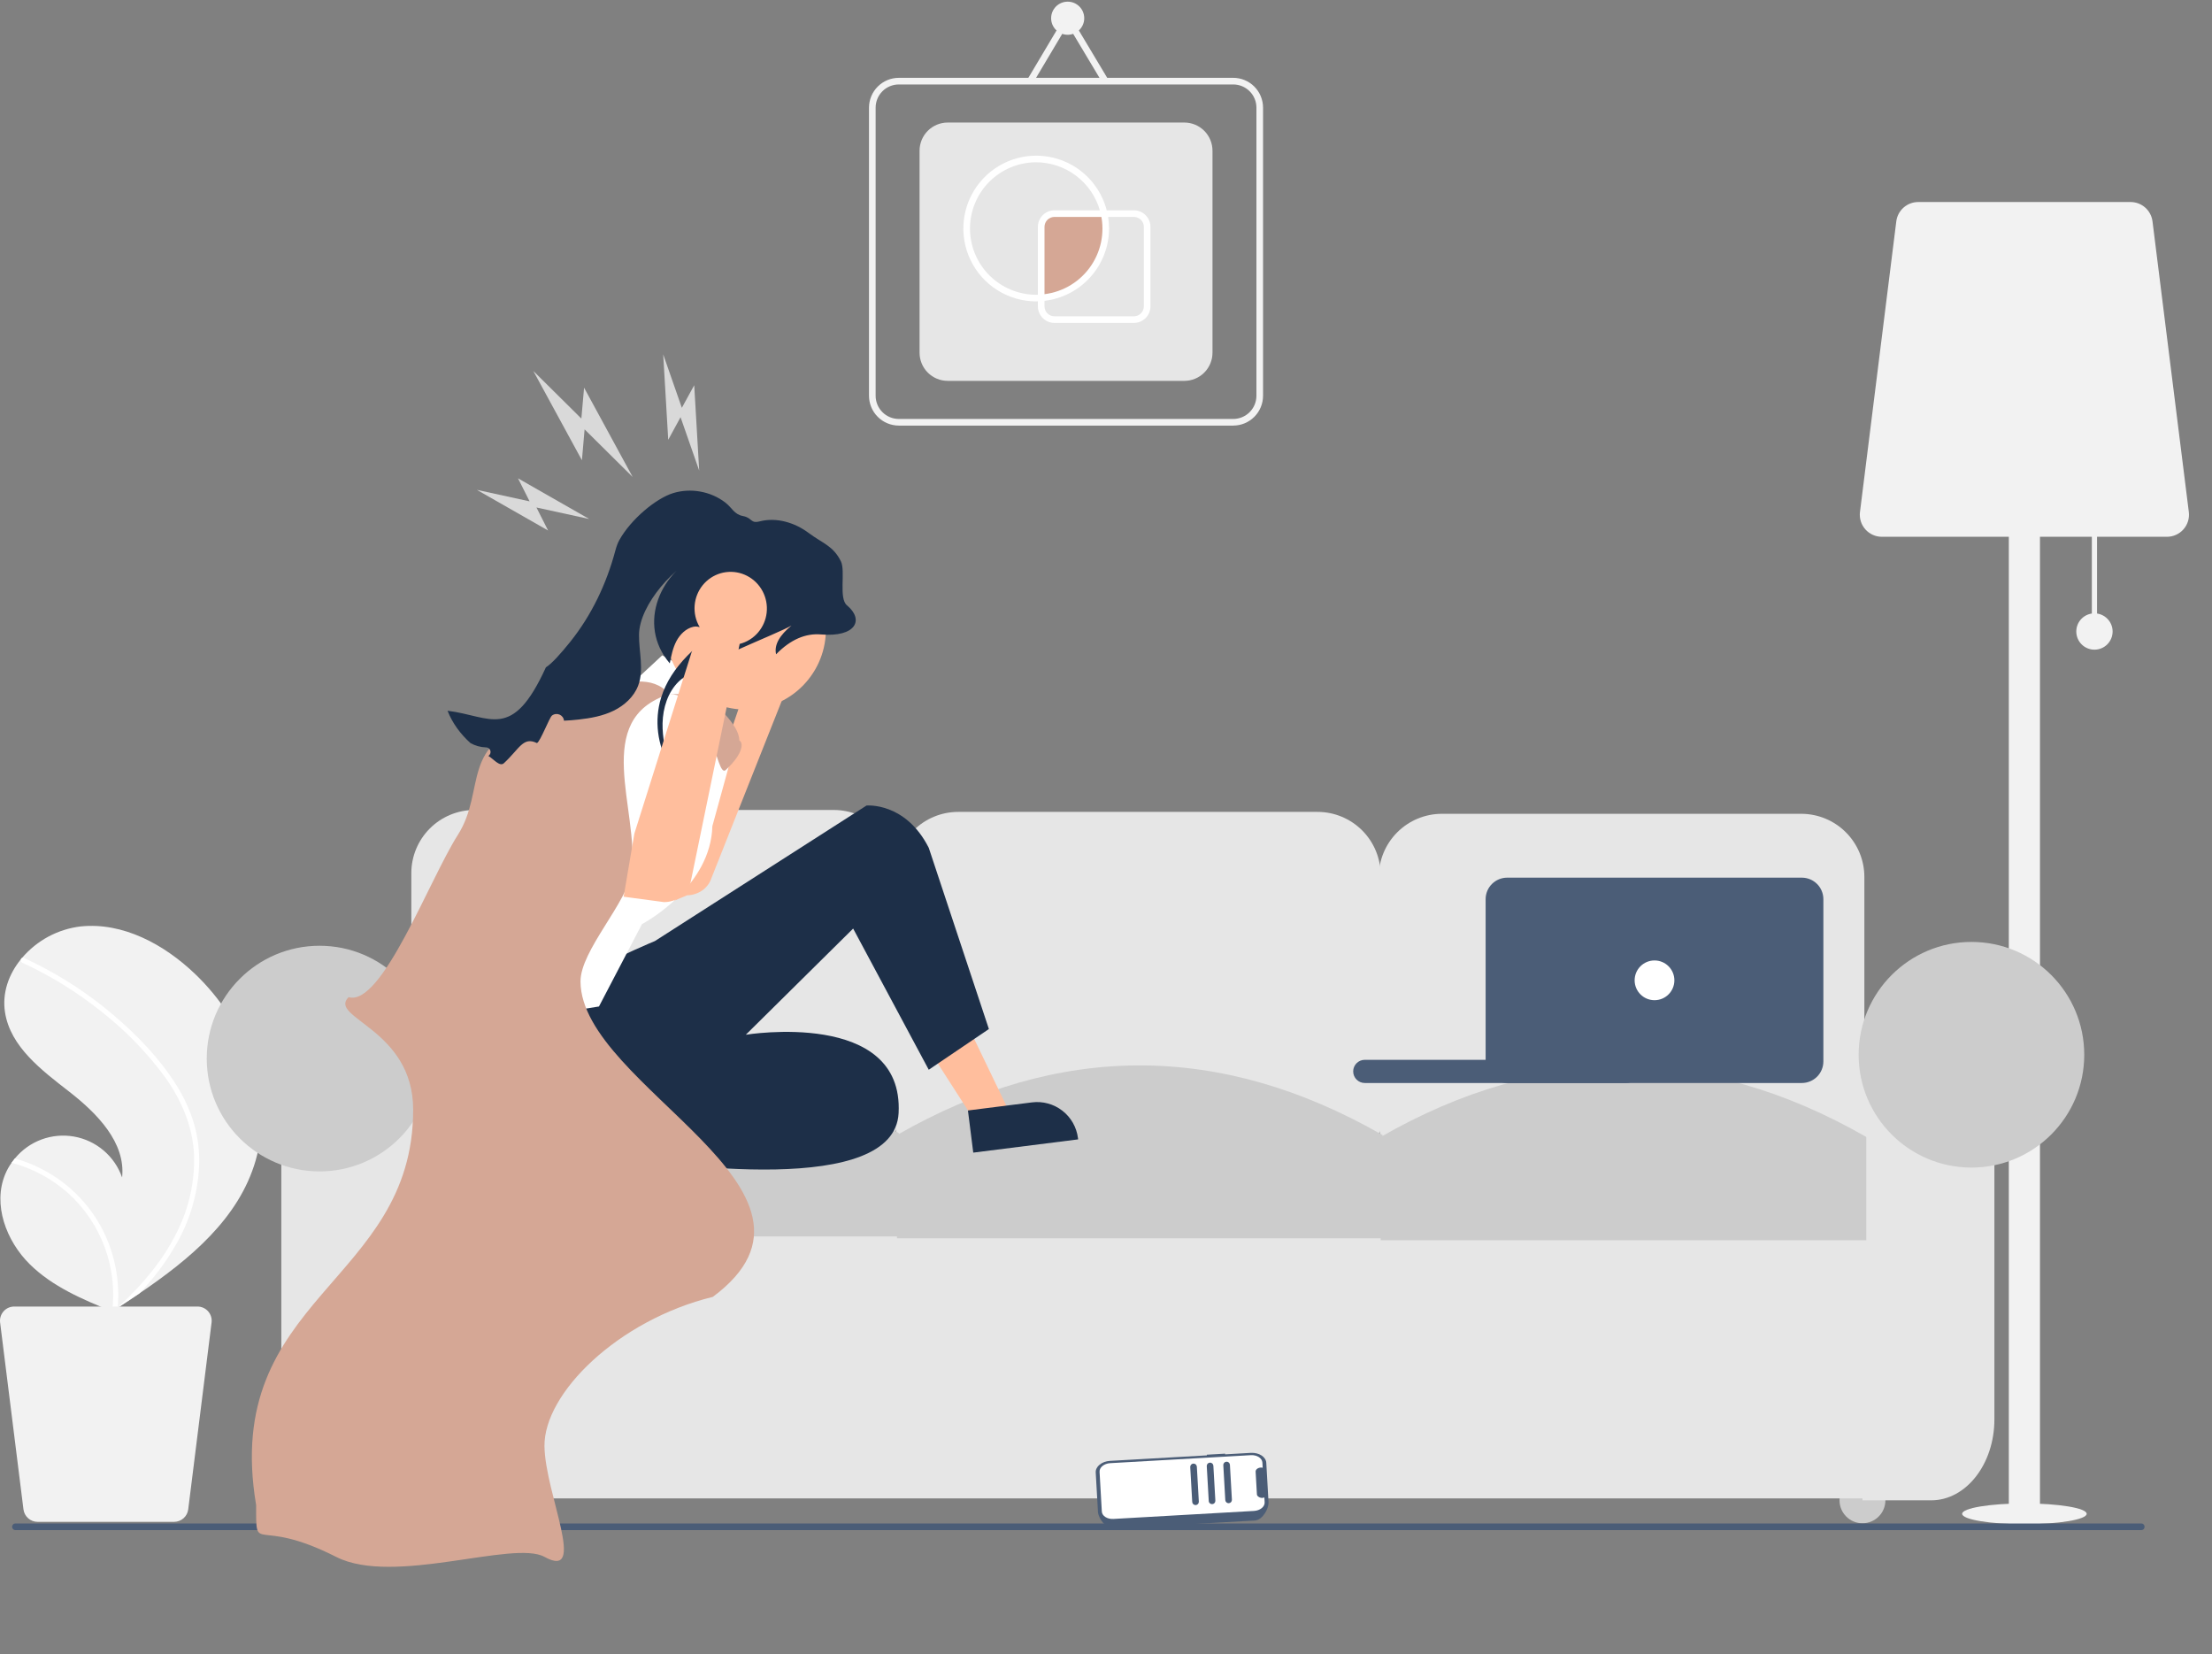 <?xml version="1.0" encoding="UTF-8"?> <svg xmlns="http://www.w3.org/2000/svg" width="555" height="415" viewBox="0 0 555 415" fill="none"><rect x="0" y="0" width="555" height="415" fill="#808080" stroke="none"/><g clip-path="url(#clip0_2002_1754)"><g clip-path="url(#clip1_2002_1754)"><path d="M507.932 382.355C516.561 382.355 523.556 381.189 523.556 379.751C523.556 378.313 516.561 377.147 507.932 377.147C499.304 377.147 492.309 378.313 492.309 379.751C492.309 381.189 499.304 382.355 507.932 382.355Z" fill="#F2F2F2"></path><path d="M526.157 131.076H524.855V158.417H526.157V131.076Z" fill="#F2F2F2"></path><path d="M511.835 113.5H504.023V383.006H511.835V113.5Z" fill="#F2F2F2"></path><path d="M543.693 134.657H472.166C471.382 134.657 470.606 134.49 469.891 134.167C469.176 133.845 468.537 133.374 468.018 132.785C467.499 132.197 467.11 131.505 466.879 130.756C466.648 130.006 466.578 129.216 466.676 128.437L475.789 55.527C475.958 54.19 476.609 52.959 477.62 52.067C478.631 51.175 479.932 50.682 481.28 50.68H534.579C535.928 50.682 537.229 51.175 538.239 52.067C539.25 52.959 539.901 54.19 540.07 55.527L549.184 128.437C549.281 129.216 549.212 130.006 548.98 130.756C548.749 131.505 548.361 132.197 547.841 132.785C547.322 133.374 546.684 133.845 545.969 134.167C545.253 134.49 544.478 134.657 543.693 134.657Z" fill="#F2F2F2"></path><path d="M525.506 162.974C528.023 162.974 530.063 160.934 530.063 158.417C530.063 155.901 528.023 153.861 525.506 153.861C522.989 153.861 520.949 155.901 520.949 158.417C520.949 160.934 522.989 162.974 525.506 162.974Z" fill="#F2F2F2"></path><path d="M64.153 291.088C59.956 305.649 47.7 315.842 34.916 324.501C33.131 325.71 31.345 326.892 29.559 328.045C29.547 328.051 29.535 328.062 29.522 328.067C29.436 328.123 29.35 328.178 29.27 328.234C28.901 328.471 28.533 328.709 28.167 328.944L28.368 329.034C28.368 329.034 28.565 329.139 28.349 329.051C28.285 329.024 28.218 329 28.154 328.973C20.727 325.978 13.168 322.761 7.477 317.15C1.572 311.323 -1.878 302.184 1.319 294.529C1.739 293.526 2.27 292.573 2.902 291.688C3.161 291.317 3.44 290.962 3.731 290.613C5.495 288.461 7.799 286.817 10.409 285.851C13.018 284.885 15.838 284.631 18.578 285.116C21.318 285.6 23.879 286.806 25.999 288.609C28.118 290.412 29.72 292.747 30.637 295.374C31.577 286.629 24.366 279.304 17.426 273.899C10.484 268.496 2.595 262.613 1.253 253.917C0.504 249.078 2.186 244.389 5.251 240.625C5.346 240.511 5.441 240.396 5.539 240.285C9.27 235.901 14.517 233.086 20.233 232.402C30.879 231.295 41.219 236.93 48.953 244.332C61.4 256.24 68.925 274.532 64.153 291.088Z" fill="#F2F2F2"></path><path d="M44.145 272.042C46.188 275.221 47.756 278.681 48.801 282.312C49.684 285.558 50.078 288.917 49.967 292.279C49.682 299.197 47.74 305.946 44.304 311.957C41.716 316.517 38.562 320.732 34.917 324.501C33.132 325.711 31.346 326.892 29.56 328.046C29.548 328.051 29.535 328.062 29.523 328.068C29.437 328.123 29.351 328.178 29.271 328.234C28.902 328.471 28.534 328.709 28.168 328.944C28.168 328.944 28.566 329.139 28.35 329.051C28.286 329.024 28.219 329 28.155 328.973C28.82 323.516 28.168 317.978 26.253 312.825C24.338 307.671 21.215 303.052 17.147 299.354C13.069 295.712 8.188 293.086 2.902 291.688C3.162 291.317 3.441 290.962 3.732 290.614C5.773 291.186 7.76 291.938 9.669 292.86C16.494 296.138 22.082 301.525 25.606 308.225C28.768 314.309 30.13 321.169 29.529 328C29.835 327.723 30.14 327.441 30.436 327.161C36.08 321.899 41.093 315.86 44.485 308.889C47.428 302.987 48.875 296.451 48.697 289.858C48.42 282.668 45.556 276.009 41.409 270.212C36.863 264.027 31.493 258.493 25.448 253.763C19.356 248.884 12.69 244.768 5.598 241.508C5.438 241.434 5.313 241.3 5.249 241.136C5.184 240.972 5.185 240.789 5.252 240.625C5.299 240.479 5.403 240.357 5.539 240.286C5.61 240.255 5.686 240.241 5.763 240.244C5.839 240.248 5.914 240.268 5.982 240.304C6.857 240.707 7.727 241.116 8.589 241.542C15.774 245.093 22.489 249.523 28.581 254.73C34.465 259.746 40.005 265.478 44.145 272.042Z" fill="white"></path><path d="M3.558 327.757H49.555C50.06 327.757 50.559 327.864 51.019 328.072C51.478 328.279 51.889 328.582 52.223 328.96C52.557 329.338 52.806 329.783 52.955 330.266C53.104 330.748 53.149 331.256 53.086 331.757L47.225 378.643C47.117 379.503 46.698 380.294 46.048 380.868C45.398 381.441 44.562 381.759 43.694 381.76H9.419C8.552 381.759 7.715 381.441 7.065 380.868C6.416 380.294 5.997 379.503 5.888 378.643L0.027 331.757C-0.035 331.256 0.009 330.748 0.158 330.266C0.307 329.783 0.557 329.338 0.891 328.96C1.225 328.582 1.635 328.279 2.095 328.072C2.555 327.864 3.054 327.757 3.558 327.757Z" fill="#F2F2F2"></path><path d="M103.682 382.12C106.861 382.12 109.439 379.543 109.439 376.364C109.439 373.185 106.861 370.607 103.682 370.607C100.503 370.607 97.926 373.185 97.926 376.364C97.926 379.543 100.503 382.12 103.682 382.12Z" fill="#CCCCCC"></path><path d="M467.299 382.12C470.479 382.12 473.056 379.543 473.056 376.364C473.056 373.185 470.479 370.607 467.299 370.607C464.12 370.607 461.543 373.185 461.543 376.364C461.543 379.543 464.12 382.12 467.299 382.12Z" fill="#CCCCCC"></path><path d="M209.218 296.253H119.034C114.836 296.248 110.813 294.579 107.845 291.611C104.877 288.643 103.208 284.619 103.203 280.422V219.02C103.208 214.823 104.877 210.799 107.845 207.831C110.813 204.864 114.836 203.194 119.034 203.189H209.218C213.415 203.194 217.439 204.864 220.407 207.831C223.375 210.799 225.044 214.823 225.049 219.02V280.422C225.044 284.619 223.375 288.643 220.407 291.611C217.439 294.579 213.415 296.248 209.218 296.253Z" fill="#E6E6E6"></path><path d="M330.584 296.732H240.399C236.202 296.728 232.178 295.058 229.21 292.091C226.242 289.123 224.573 285.099 224.568 280.902V219.5C224.573 215.303 226.242 211.279 229.21 208.311C232.178 205.343 236.202 203.674 240.399 203.669H330.584C334.781 203.674 338.804 205.343 341.772 208.311C344.74 211.279 346.409 215.303 346.414 219.5V280.902C346.409 285.099 344.74 289.123 341.772 292.091C338.804 295.058 334.781 296.728 330.584 296.732Z" fill="#E6E6E6"></path><path d="M451.949 297.212H361.764C357.567 297.207 353.543 295.538 350.575 292.57C347.608 289.603 345.938 285.579 345.934 281.382V219.979C345.938 215.782 347.608 211.758 350.575 208.791C353.543 205.823 357.567 204.154 361.764 204.149H451.949C456.146 204.154 460.17 205.823 463.137 208.791C466.105 211.758 467.775 215.782 467.779 219.979V281.382C467.775 285.579 466.105 289.603 463.137 292.57C460.17 295.538 456.146 297.207 451.949 297.212Z" fill="#E6E6E6"></path><path d="M486.489 292.895H89.291V375.884H486.489V292.895Z" fill="#E6E6E6"></path><path d="M103.682 376.364H86.412C77.683 376.364 70.582 368.301 70.582 358.39V271.788H103.682V376.364Z" fill="#E6E6E6"></path><path d="M484.57 376.364H467.301V258.356H500.401V356.081C500.401 367.265 493.299 376.364 484.57 376.364Z" fill="#E6E6E6"></path><path d="M225.527 310.164H103.682V284.26C144.297 260.962 184.912 260.962 225.527 284.26V310.164Z" fill="#CCCCCC"></path><path d="M346.894 310.644H225.049V284.74C265.664 261.442 306.279 261.442 346.894 284.74V310.644Z" fill="#CCCCCC"></path><path d="M468.26 311.124H346.414V285.22C387.029 261.922 427.645 261.922 468.26 285.22V311.124Z" fill="#CCCCCC"></path><path d="M80.176 293.854C95.807 293.854 108.479 281.183 108.479 265.552C108.479 249.92 95.807 237.249 80.176 237.249C64.545 237.249 51.873 249.92 51.873 265.552C51.873 281.183 64.545 293.854 80.176 293.854Z" fill="#CCCCCC"></path><path d="M494.644 292.895C510.276 292.895 522.947 280.223 522.947 264.592C522.947 248.961 510.276 236.289 494.644 236.289C479.013 236.289 466.342 248.961 466.342 264.592C466.342 280.223 479.013 292.895 494.644 292.895Z" fill="#CCCCCC"></path><path d="M537.301 383.837H3.822C3.614 383.837 3.415 383.749 3.268 383.594C3.122 383.438 3.039 383.226 3.039 383.006C3.039 382.786 3.122 382.574 3.268 382.419C3.415 382.263 3.614 382.175 3.822 382.175H537.301C537.509 382.175 537.708 382.263 537.855 382.419C538.002 382.574 538.084 382.786 538.084 383.006C538.084 383.226 538.002 383.438 537.855 383.594C537.708 383.749 537.509 383.837 537.301 383.837Z" fill="#4B5D77"></path><path d="M309.427 106.76H225.514C223.532 106.758 221.631 105.969 220.23 104.567C218.828 103.165 218.039 101.265 218.037 99.282V27.002C218.039 25.019 218.828 23.119 220.23 21.717C221.631 20.315 223.532 19.526 225.514 19.524H309.427C311.409 19.526 313.31 20.315 314.712 21.717C316.113 23.119 316.902 25.019 316.904 27.002V99.282C316.902 101.265 316.113 103.165 314.712 104.567C313.31 105.969 311.409 106.758 309.427 106.76ZM225.514 21.186C223.973 21.188 222.494 21.801 221.404 22.891C220.314 23.981 219.7 25.46 219.699 27.002V99.282C219.7 100.824 220.314 102.303 221.404 103.393C222.494 104.483 223.973 105.096 225.514 105.098H309.427C310.969 105.096 312.447 104.483 313.537 103.393C314.628 102.303 315.241 100.824 315.243 99.282V27.002C315.241 25.46 314.628 23.981 313.537 22.891C312.447 21.801 310.969 21.188 309.427 21.186H225.514Z" fill="#F2F2F2"></path><path d="M297.158 95.544H237.783C235.91 95.542 234.115 94.797 232.791 93.473C231.467 92.149 230.723 90.354 230.721 88.482V37.802C230.723 35.93 231.467 34.135 232.791 32.811C234.115 31.487 235.91 30.742 237.783 30.74H297.158C299.03 30.742 300.825 31.487 302.149 32.811C303.473 34.135 304.218 35.93 304.22 37.802V88.482C304.218 90.354 303.473 92.149 302.149 93.473C300.825 94.797 299.03 95.542 297.158 95.544Z" fill="#E6E6E6"></path><path d="M267.887 8.724C270.181 8.724 272.041 6.864 272.041 4.57C272.041 2.275 270.181 0.416 267.887 0.416C265.592 0.416 263.732 2.275 263.732 4.57C263.732 6.864 265.592 8.724 267.887 8.724Z" fill="#F2F2F2"></path><path d="M276.619 20.782L267.888 6.191L259.206 20.78L257.777 19.931L267.883 2.949L278.045 19.928L276.619 20.782Z" fill="#F2F2F2"></path><path d="M277.441 57.326C277.439 56.069 277.301 54.815 277.029 53.588H264.563C263.682 53.588 262.837 53.938 262.214 54.561C261.59 55.184 261.24 56.029 261.24 56.911V74.71C265.638 74.398 269.755 72.431 272.761 69.206C275.767 65.98 277.439 61.736 277.441 57.326Z" fill="#D5A795"></path><path d="M259.993 75.604C256.546 75.606 253.169 74.632 250.251 72.795C247.333 70.959 244.994 68.335 243.504 65.226C242.014 62.117 241.434 58.651 241.83 55.226C242.226 51.801 243.583 48.559 245.743 45.872C247.903 43.186 250.78 41.165 254.039 40.043C257.299 38.921 260.81 38.744 264.166 39.532C267.522 40.321 270.587 42.042 273.006 44.498C275.426 46.953 277.102 50.043 277.84 53.41L278.061 54.418H264.563C263.902 54.419 263.269 54.682 262.801 55.149C262.334 55.617 262.071 56.25 262.07 56.911V75.485L261.154 75.549C260.769 75.578 260.385 75.604 259.993 75.604ZM259.993 40.71C255.587 40.71 251.36 42.461 248.244 45.577C245.128 48.693 243.377 52.919 243.377 57.326C243.377 61.733 245.128 65.96 248.244 69.076C251.36 72.192 255.587 73.943 259.993 73.943C260.133 73.943 260.271 73.939 260.409 73.932V56.911C260.41 55.809 260.848 54.754 261.627 53.975C262.406 53.196 263.462 52.758 264.563 52.757H275.963C274.957 49.295 272.858 46.251 269.98 44.08C267.102 41.909 263.599 40.727 259.993 40.71Z" fill="white"></path><path d="M284.502 81.005H264.562C263.461 81.003 262.405 80.565 261.626 79.787C260.848 79.008 260.409 77.952 260.408 76.85V73.937L261.18 73.882C263.559 73.718 265.874 73.042 267.968 71.901C270.061 70.76 271.884 69.181 273.311 67.272C274.739 65.362 275.737 63.166 276.239 60.836C276.74 58.505 276.732 56.093 276.217 53.765L275.996 52.757H284.502C285.603 52.758 286.659 53.196 287.438 53.975C288.217 54.754 288.655 55.81 288.656 56.911V76.85C288.655 77.952 288.217 79.008 287.438 79.787C286.659 80.565 285.603 81.003 284.502 81.005ZM262.07 75.468V76.85C262.071 77.511 262.333 78.145 262.801 78.612C263.268 79.079 263.901 79.342 264.562 79.343H284.502C285.163 79.342 285.796 79.079 286.263 78.612C286.731 78.145 286.994 77.511 286.994 76.85V56.911C286.994 56.25 286.731 55.617 286.263 55.149C285.796 54.682 285.163 54.419 284.502 54.419H278.032C278.19 55.38 278.269 56.352 278.271 57.326C278.255 61.808 276.598 66.129 273.613 69.472C270.628 72.815 266.521 74.948 262.07 75.468Z" fill="white"></path><path d="M247.369 285.549L254.287 281.1L240.417 252.298L230.207 258.864L247.369 285.549Z" fill="#FFBE9D"></path><path d="M242.859 278.57L258.93 276.541C261.647 276.198 264.388 276.949 266.551 278.627C268.715 280.305 270.122 282.774 270.465 285.49L270.507 285.823L244.194 289.145L242.859 278.57Z" fill="#1D2F48"></path><path d="M164.308 236.076L217.414 202.075C217.414 202.075 227.172 201.133 233.028 212.674L248.118 258.143L233.028 268.353L214.059 232.937L187.128 259.572C187.128 259.572 226.807 253.065 225.465 279.232C224.4 299.997 170.093 292.874 147.721 289.049C143.472 288.356 139.427 286.735 135.874 284.303C132.322 281.871 129.348 278.687 127.164 274.976C124.764 270.815 123.475 266.09 125.49 261.623C130.864 249.711 164.308 236.076 164.308 236.076Z" fill="#1D2F48"></path><path d="M186.94 170.262C187.104 170.624 187.299 170.973 187.523 171.306L172.926 214.151L166.262 227.142L172.4 224.591C173.758 224.568 175.083 224.144 176.177 223.383C177.27 222.622 178.073 221.565 178.465 220.371L196.67 174.492C198.288 174.066 199.738 173.205 200.829 172.023C201.92 170.841 202.598 169.394 202.775 167.875C202.952 166.355 202.619 164.836 201.819 163.518C201.019 162.201 199.791 161.147 198.299 160.498C196.806 159.849 195.119 159.636 193.463 159.885C191.806 160.135 190.259 160.836 189.026 161.896C187.793 162.956 186.932 164.324 186.56 165.819C186.187 167.313 186.32 168.863 186.94 170.262Z" fill="#FFBE9D"></path><path d="M114.576 258.199L104.365 249.05L143.893 185.064L166.158 164.393L175.421 169.486C178.086 170.305 181.5 179.078 182.735 181.697C183.97 184.316 184.186 187.455 183.339 190.492L178.735 207.24C178.334 222.181 162.506 231.057 161.071 231.83L150.282 252.485L114.576 258.199Z" fill="white"></path><path d="M169.091 178.193L169.121 174.21C169.121 174.21 163.391 165.482 150.792 172.563C138.193 179.644 133.903 192.989 133.903 192.989L150.925 209.29L165.913 193.363L169.091 178.193Z" fill="white"></path><path d="M176.362 174.122C178.854 176.199 185.501 181.599 185.501 185.753C186.493 186.224 186.674 188.902 182.081 193.165C179.612 195.456 178.555 174.122 167.957 174.122C148.23 180.353 160.383 202.996 158.499 218.57C157.564 226.303 145.592 238.423 145.651 246.252C145.85 272.703 214.723 298.654 178.854 325.33C155.127 331.145 136.421 349.468 136.61 362.826C136.778 374.702 147.493 396.566 136.61 390.549C128.843 386.255 98.778 397.873 84.386 390.578C63.832 380.161 64.265 390.549 64.265 377.556C55.46 325.39 103.665 322.027 103.665 278.389C103.665 258.034 82.189 255.367 87.465 250.141C95.773 252.634 107.763 220.592 114.881 209.431C122.068 198.164 115.206 185.679 134.821 181.599C134.352 178.931 143.78 166.068 150.51 171.979C157.204 171.476 163.488 169.044 167.957 174.122" fill="#D5A795"></path><path d="M174.503 173.555C183.149 180.522 195.806 179.161 202.773 170.514C209.739 161.868 208.378 149.211 199.732 142.245C191.085 135.278 178.429 136.639 171.462 145.286C164.495 153.932 165.857 166.589 174.503 173.555Z" fill="#FFBE9D"></path><path d="M205.991 159.153C202.222 158.834 198.435 160.337 194.722 164.133C194.17 161.68 195.727 159.282 198.594 156.918C195.19 158.96 174.641 166.749 170.31 170.956C167.552 173.637 166.327 177.591 166.241 181.434C166.165 185.02 166.99 188.548 167.954 192.012C164.934 186.999 164.14 180.683 165.856 175.084C168.332 166.999 175.268 161.371 182.354 156.521C181.217 157.007 179.319 158.036 178.081 158.039C176.49 158.042 175.545 156.878 173.991 157.225C172.104 157.645 170.598 159.148 169.697 160.863C168.801 162.583 168.422 164.513 168.051 166.41C159.629 156.546 165.818 142.824 176.582 138.751C169.484 141.621 160.404 151.6 160.33 159.248C160.287 163.537 161.635 167.996 160.112 172.005C159.041 174.818 156.64 176.983 153.931 178.3C151.222 179.618 148.202 180.165 145.208 180.498C143.979 180.636 142.752 180.735 141.509 180.793C141.366 179.331 139.694 178.621 138.508 179.488C137.849 179.969 135.574 186.025 134.724 186.407C131.249 184.707 130.357 187.821 126.424 191.462C125.376 192.434 123.779 190.341 122.529 189.628C123.495 189.039 123.124 187.53 121.994 187.494C120.516 187.446 119.21 187.064 118.045 186.407C115.544 184.157 113.519 181.426 112.292 178.3C123.169 179.623 128.473 186.043 136.967 167.406C138.424 166.504 140.683 163.993 143.056 161.032C148.436 154.318 152.159 146.473 154.381 138.162C154.652 137.148 154.981 136.223 155.381 135.503C158.265 130.306 164.545 125.032 168.918 123.692C173.287 122.359 178.274 123.24 181.912 126.014C183.733 127.393 184.163 129.024 186.408 129.451C188.808 129.904 188.252 131.397 190.614 130.79C194.83 129.707 199.415 131.087 202.9 133.699C206.384 136.31 209.043 136.893 210.977 140.795C212.198 143.259 210.385 150.092 212.503 151.849C216.887 155.487 214.74 159.893 205.991 159.153Z" fill="#1D2F48"></path><path d="M174.891 155.967C175.069 156.417 175.282 156.851 175.528 157.267L159.164 209.118L156.472 224.946L166.561 226.294C168.058 226.32 169.521 225.854 170.732 224.966C171.942 224.079 172.834 222.817 173.273 221.371L185.59 161.532C187.375 161.075 188.98 160.079 190.19 158.675C191.399 157.272 192.157 155.529 192.361 153.676C192.566 151.824 192.208 149.952 191.335 148.307C190.462 146.663 189.115 145.325 187.474 144.471C185.833 143.618 183.975 143.289 182.147 143.528C180.32 143.768 178.609 144.565 177.243 145.813C175.877 147.06 174.921 148.7 174.5 150.514C174.08 152.328 174.216 154.23 174.891 155.967Z" fill="#FFBE9D"></path><path d="M408.062 265.862H342.427C340.821 265.862 339.52 267.164 339.52 268.77C339.52 270.376 340.821 271.678 342.427 271.678H408.062C409.668 271.678 410.97 270.376 410.97 268.77C410.97 267.164 409.668 265.862 408.062 265.862Z" fill="#4B5D77"></path><path d="M452.093 271.677H378.15C376.719 271.676 375.346 271.106 374.333 270.094C373.321 269.081 372.752 267.709 372.75 266.277V225.567C372.752 224.135 373.321 222.763 374.333 221.75C375.346 220.738 376.719 220.168 378.15 220.167H452.093C453.525 220.168 454.897 220.738 455.91 221.75C456.922 222.763 457.492 224.135 457.493 225.567V266.277C457.492 267.709 456.922 269.081 455.91 270.094C454.897 271.106 453.525 271.676 452.093 271.677Z" fill="#4B5D77"></path><path d="M415.122 250.906C417.875 250.906 420.107 248.674 420.107 245.921C420.107 243.168 417.875 240.936 415.122 240.936C412.369 240.936 410.137 243.168 410.137 245.921C410.137 248.674 412.369 250.906 415.122 250.906Z" fill="white"></path><path d="M307.383 364.659L307.393 364.83L313.834 364.463C315.893 364.346 317.631 365.462 317.716 366.956L318.279 376.858C318.364 378.352 316.859 381.317 314.8 381.434L313.141 381.528L279.463 383.444C277.404 383.561 275.571 380.786 275.486 379.292L274.923 369.39C274.838 367.896 276.438 366.59 278.497 366.473L302.808 365.09L302.798 364.92L307.383 364.659Z" fill="#4B5D77"></path><path d="M313.841 365.039L278.556 367.045C277.018 367.133 275.823 368.108 275.886 369.224L276.452 379.173C276.516 380.289 277.814 381.123 279.351 381.035L314.636 379.028C316.174 378.941 317.369 377.965 317.306 376.85L317.237 375.643C316.937 375.766 316.605 375.791 316.29 375.714C315.975 375.636 315.692 375.461 315.482 375.213C315.413 375.107 315.372 374.985 315.364 374.858L315.042 369.185C315.012 368.655 315.58 368.191 316.311 368.15C316.48 368.14 316.649 368.155 316.813 368.193L316.74 366.9C316.676 365.785 315.378 364.951 313.841 365.039Z" fill="white"></path><path d="M306.933 367.554L307.431 376.306C307.443 376.526 307.542 376.732 307.707 376.879C307.871 377.026 308.087 377.101 308.307 377.089C308.527 377.076 308.733 376.977 308.88 376.812C309.027 376.648 309.102 376.432 309.09 376.212L308.592 367.46C308.586 367.351 308.558 367.244 308.511 367.146C308.464 367.047 308.397 366.959 308.316 366.886C308.235 366.813 308.14 366.757 308.036 366.721C307.933 366.685 307.824 366.67 307.715 366.676C307.606 366.682 307.499 366.71 307.401 366.757C307.302 366.805 307.214 366.871 307.142 366.953C307.069 367.034 307.013 367.13 306.977 367.233C306.942 367.336 306.926 367.445 306.933 367.554Z" fill="#4B5D77"></path><path d="M302.782 367.788L303.28 376.54C303.286 376.649 303.313 376.756 303.361 376.854C303.408 376.953 303.474 377.041 303.556 377.114C303.637 377.186 303.732 377.243 303.835 377.279C303.938 377.315 304.048 377.33 304.157 377.324C304.266 377.318 304.373 377.29 304.471 377.242C304.569 377.195 304.657 377.128 304.73 377.047C304.803 376.965 304.859 376.87 304.894 376.767C304.93 376.664 304.945 376.554 304.939 376.445L304.441 367.693C304.429 367.473 304.329 367.267 304.165 367.121C304.001 366.974 303.785 366.899 303.565 366.911C303.345 366.924 303.139 367.023 302.992 367.187C302.845 367.352 302.77 367.568 302.782 367.788Z" fill="#4B5D77"></path><path d="M298.636 368.026L299.134 376.778C299.147 376.998 299.247 377.203 299.411 377.35C299.575 377.496 299.791 377.571 300.011 377.559C300.23 377.546 300.436 377.447 300.583 377.283C300.729 377.119 300.805 376.903 300.793 376.684L300.295 367.932C300.283 367.712 300.183 367.506 300.019 367.359C299.855 367.212 299.639 367.137 299.419 367.149C299.199 367.162 298.993 367.261 298.846 367.426C298.699 367.59 298.624 367.806 298.636 368.026Z" fill="#4B5D77"></path><g opacity="0.7"><path d="M174.182 96.637L171.079 102.304L166.4 88.897L167.659 110.329L170.755 104.656L175.434 118.063L174.182 96.637Z" fill="white"></path></g><g opacity="0.7"><path d="M129.969 119.992L132.881 125.77L119.638 122.879L137.518 133.081L134.598 127.305L147.841 130.196L129.969 119.992Z" fill="white"></path></g><g opacity="0.7"><path d="M146.549 97.254L145.866 105.002L133.805 93.051L146.007 115.459L146.678 107.707L158.739 119.658L146.549 97.254Z" fill="white"></path></g></g></g><defs><clipPath id="clip0_2002_1754"><rect width="555" height="415" fill="white"></rect></clipPath><clipPath id="clip1_2002_1754"><rect width="550" height="419.846" fill="white"></rect></clipPath></defs></svg> 